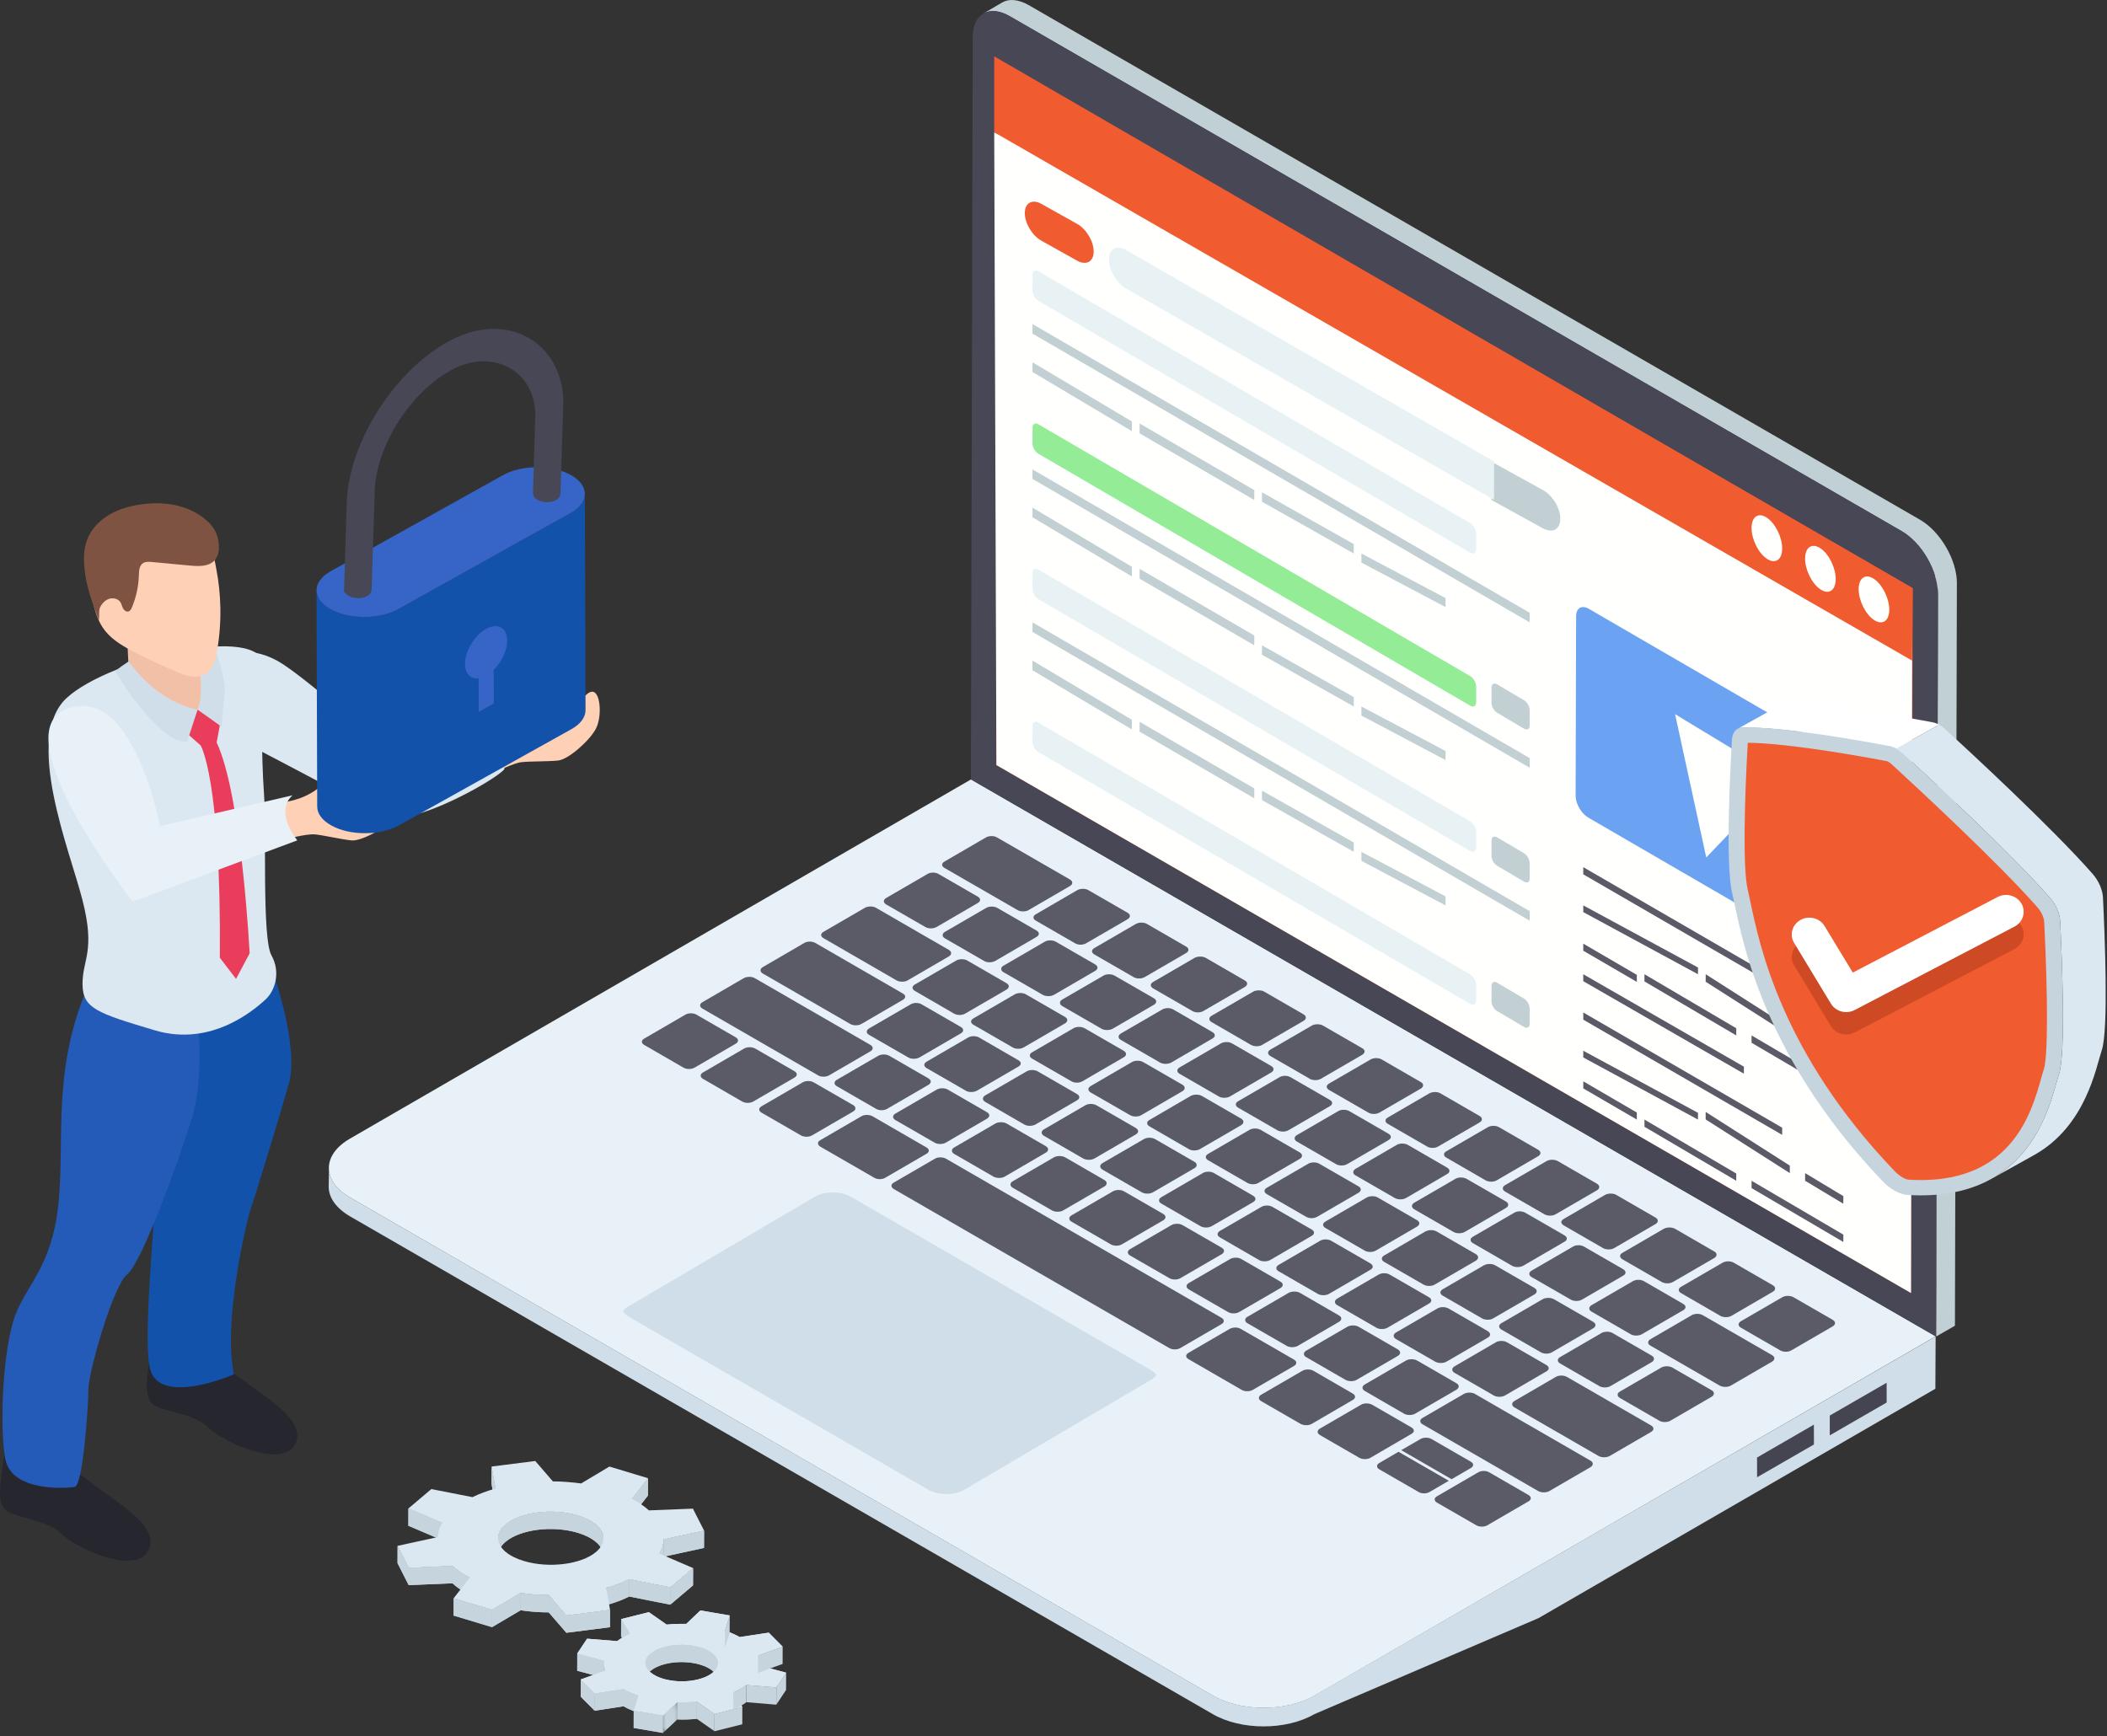 <?xml version="1.0" encoding="UTF-8"?>
<svg width="273px" height="225px" viewBox="0 0 273 225" version="1.1" xmlns="http://www.w3.org/2000/svg" xmlns:xlink="http://www.w3.org/1999/xlink">
    <rect x="0" y="0" width="273" height="225" fill="#333333" stroke="none"/>
    <!-- Generator: sketchtool 64 (101010) - https://sketch.com -->
    <title>5F5EB5C9-46C1-486A-9690-3391A8020044</title>
    <desc>Created with sketchtool.</desc>
    <defs>
        <polygon id="path-1" points="0.018 0.29 1.884 0.29 1.884 4.28 0.018 4.28"></polygon>
        <polygon id="path-3" points="0.018 0.29 1.884 0.29 1.884 4.28 0.018 4.28"></polygon>
    </defs>
    <g id="Website---Desktop" stroke="none" stroke-width="1" fill="none" fill-rule="evenodd">
        <g id="Solution---Secure-Vendor-Access" transform="translate(-1119, -4264)">
            <g id="05-Features" transform="translate(131, 3571)">
                <g id="ICT-Lab-Virtualisation-Copy" transform="translate(912, 693)">
                    <g id="Endpoint-Control" transform="translate(76, 0)">
                        <g id="Application-Centralization" transform="translate(42.586, 0)">
                            <g id="Identity-Protection">
                                <g id="Group-10">
                                    <path d="M208.211,173.182 L208.177,179.955 L156.758,209.677 L127.72,222.118 C124.063,224.238 118.21,224.238 114.553,222.118 L2.737,157.599 C0.912,156.518 0,155.15 0,153.773 L0.042,151.442 C0.042,152.768 0.997,154.144 2.779,155.175 L114.553,219.702 C118.21,221.822 124.106,221.822 127.72,219.702 L208.211,173.182" id="Fill-7451" fill="#CFDEE8"></path>
                                    <path d="M208.211,173.165 L127.729,219.719 C124.089,221.831 118.227,221.831 114.57,219.719 L2.779,155.175 C-0.878,153.063 -0.895,149.668 2.737,147.557 L83.218,101.002 L208.211,173.165" id="Fill-7452" fill="#E7F1F7"></path>
                                    <polyline id="Fill-7453" fill="#595C5E" points="86.74 7.792 89.992 5.909 89.764 97.252 86.512 99.136 86.74 7.792"></polyline>
                                    <polyline id="Fill-7454" fill="#FFFFFE" points="205.238 76.213 208.489 74.321 208.261 165.665 205.018 167.548 205.238 76.213"></polyline>
                                    <polyline id="Fill-7456" fill="#595C5E" points="205.027 163.798 89.764 97.252 86.512 99.136 205.018 167.548 205.027 163.798"></polyline>
                                    <path d="M210.964,75.546 L210.711,171.788 L208.27,173.19 L208.515,76.99 C208.515,73.958 206.395,70.309 203.785,68.815 L88.227,2.091 C86.901,1.339 85.702,1.255 84.823,1.753 L87.273,0.317 C88.142,-0.189 89.342,-0.096 90.676,0.647 L206.226,67.37 C208.844,68.907 210.964,72.565 210.964,75.546" id="Fill-7457" fill="#C1D0D4"></path>
                                    <path d="M164.325,153.384 C164.722,153.621 164.731,154.001 164.334,154.237 L158.962,157.354 C158.565,157.59 157.915,157.574 157.518,157.345 L152.425,154.406 C152.045,154.187 152.02,153.815 152.416,153.579 L157.788,150.462 C158.185,150.225 158.852,150.225 159.232,150.445 L164.325,153.384" id="Fill-7458" fill="#5B5B67"></path>
                                    <path d="M156.716,148.992 C157.121,149.229 157.096,149.6 156.699,149.829 L151.327,152.954 C150.93,153.182 150.313,153.182 149.908,152.954 L144.815,150.006 C144.41,149.778 144.41,149.415 144.807,149.187 L150.178,146.07 C150.575,145.834 151.217,145.825 151.623,146.053 L156.716,148.992" id="Fill-7459" fill="#5B5B67"></path>
                                    <path d="M171.91,157.768 C172.315,157.996 172.315,158.384 171.918,158.612 L166.547,161.737 C166.15,161.965 165.508,161.957 165.102,161.721 L160.009,158.781 C159.629,158.562 159.604,158.19 160.001,157.962 L165.373,154.837 C165.77,154.609 166.437,154.609 166.817,154.829 L171.91,157.768" id="Fill-7460" fill="#5B5B67"></path>
                                    <path d="M179.545,162.177 C179.925,162.388 179.925,162.776 179.528,163.013 L174.156,166.129 C173.76,166.357 173.118,166.349 172.738,166.129 L167.645,163.19 C167.239,162.954 167.214,162.582 167.611,162.354 L172.983,159.229 C173.379,159.001 174.047,159.001 174.452,159.229 L179.545,162.177" id="Fill-7461" fill="#5B5B67"></path>
                                    <path d="M167.712,164.457 C168.135,164.702 168.135,165.065 167.738,165.293 L162.391,168.401 C161.994,168.638 161.352,168.646 160.93,168.401 L155.854,165.479 C155.457,165.242 155.474,164.871 155.871,164.643 L161.226,161.535 C161.623,161.298 162.239,161.298 162.645,161.535 L167.712,164.457" id="Fill-7462" fill="#5B5B67"></path>
                                    <path d="M187.13,166.552 C187.51,166.771 187.51,167.16 187.113,167.388 L181.741,170.513 C181.344,170.741 180.702,170.732 180.322,170.513 L175.229,167.565 C174.824,167.337 174.824,166.974 175.221,166.746 L180.592,163.629 C180.989,163.393 181.631,163.384 182.037,163.612 L187.13,166.552" id="Fill-7463" fill="#5B5B67"></path>
                                    <path d="M175.499,168.959 C175.905,169.187 175.905,169.55 175.508,169.778 L170.153,172.886 C169.756,173.114 169.114,173.131 168.717,172.903 L163.616,169.955 C163.219,169.727 163.244,169.356 163.633,169.119 L168.988,166.011 C169.385,165.783 170.01,165.783 170.406,166.011 L175.499,168.959" id="Fill-7464" fill="#5B5B67"></path>
                                    <path d="M194.891,171.036 C195.271,171.256 195.271,171.645 194.875,171.873 L189.503,174.989 C189.106,175.226 188.464,175.209 188.084,174.989 L182.991,172.05 C182.594,171.822 182.569,171.45 182.966,171.214 L188.337,168.097 C188.734,167.861 189.402,167.861 189.798,168.097 L194.891,171.036" id="Fill-7465" fill="#5B5B67"></path>
                                    <path d="M163.852,171.29 C164.224,171.509 164.232,171.898 163.835,172.126 L158.481,175.234 C158.084,175.471 157.442,175.454 157.062,175.234 L151.969,172.295 C151.563,172.067 151.547,171.695 151.944,171.459 L157.29,168.351 C157.687,168.123 158.354,168.123 158.751,168.351 L163.852,171.29" id="Fill-7466" fill="#5B5B67"></path>
                                    <path d="M187.028,175.606 C187.4,175.825 187.425,176.197 187.028,176.433 L181.682,179.542 C181.285,179.77 180.618,179.77 180.238,179.55 L171.251,174.364 C170.854,174.136 170.871,173.756 171.268,173.528 L176.614,170.42 C177.02,170.192 177.636,170.192 178.033,170.42 L187.028,175.606" id="Fill-7467" fill="#5B5B67"></path>
                                    <path d="M171.437,175.673 C171.817,175.893 171.817,176.281 171.42,176.509 L166.065,179.618 C165.668,179.846 165.026,179.837 164.646,179.618 L159.553,176.678 C159.156,176.442 159.156,176.087 159.553,175.851 L164.9,172.743 C165.297,172.514 165.939,172.498 166.344,172.734 L171.437,175.673" id="Fill-7468" fill="#5B5B67"></path>
                                    <path d="M81.918,133.08 C82.298,133.3 82.315,133.671 81.918,133.899 L76.546,137.024 C76.149,137.252 75.49,137.252 75.11,137.033 L70.009,134.094 C69.612,133.866 69.629,133.494 70.034,133.257 L75.406,130.141 C75.803,129.904 76.419,129.904 76.825,130.141 L81.918,133.08" id="Fill-7469" fill="#5B5B67"></path>
                                    <path d="M77.72,139.744 C78.117,139.981 78.1,140.352 77.703,140.58 L72.348,143.688 C71.977,143.908 71.335,143.925 70.929,143.688 L65.837,140.749 C65.44,140.521 65.456,140.149 65.828,139.93 L71.183,136.822 C71.58,136.585 72.222,136.577 72.627,136.805 L77.72,139.744" id="Fill-7470" fill="#5B5B67"></path>
                                    <path d="M85.305,144.127 C85.702,144.356 85.685,144.727 85.288,144.964 L79.941,148.072 C79.561,148.291 78.919,148.3 78.522,148.072 L73.421,145.133 C73.024,144.896 73.041,144.524 73.421,144.305 L78.767,141.197 C79.164,140.969 79.806,140.952 80.212,141.188 L85.305,144.127" id="Fill-7471" fill="#5B5B67"></path>
                                    <path d="M96.952,141.763 C97.357,141.999 97.357,142.354 96.96,142.582 L91.588,145.707 C91.191,145.935 90.55,145.952 90.144,145.724 L85.051,142.776 C84.671,142.557 84.671,142.176 85.068,141.94 L90.44,138.823 C90.837,138.595 91.479,138.604 91.859,138.823 L96.952,141.763" id="Fill-7472" fill="#5B5B67"></path>
                                    <path d="M104.561,146.155 C104.967,146.391 104.992,146.763 104.595,146.991 L99.224,150.116 C98.827,150.344 98.159,150.344 97.754,150.116 L92.686,147.185 C92.281,146.957 92.281,146.568 92.678,146.34 L98.05,143.215 C98.447,142.987 99.088,142.996 99.494,143.232 L104.561,146.155" id="Fill-7473" fill="#5B5B67"></path>
                                    <path d="M179.199,180.158 C179.579,180.378 179.579,180.758 179.182,180.994 L173.836,184.102 C173.439,184.33 172.788,184.322 172.417,184.102 L167.324,181.163 C166.918,180.927 166.893,180.555 167.29,180.327 L172.645,177.219 C173.042,176.982 173.709,176.982 174.106,177.219 L179.199,180.158" id="Fill-7474" fill="#5B5B67"></path>
                                    <path d="M171.352,184.719 C171.732,184.939 171.758,185.31 171.361,185.538 L165.989,188.663 C165.592,188.891 164.925,188.891 164.545,188.672 L153.641,182.379 C153.244,182.151 153.244,181.763 153.641,181.535 L159.013,178.41 C159.41,178.182 160.052,178.19 160.449,178.427 L171.352,184.719" id="Fill-7475" fill="#5B5B67"></path>
                                    <path d="M157.78,176.881 C158.16,177.101 158.185,177.472 157.788,177.7 L152.416,180.825 C152.02,181.053 151.352,181.053 150.972,180.834 L145.879,177.895 C145.482,177.667 145.474,177.278 145.879,177.05 L151.243,173.925 C151.639,173.697 152.29,173.705 152.687,173.942 L157.78,176.881" id="Fill-7476" fill="#5B5B67"></path>
                                    <path d="M132.678,180.572 C133.075,180.8 133.1,181.172 132.704,181.4 L127.357,184.516 C126.96,184.744 126.318,184.727 125.913,184.499 L120.82,181.56 C120.44,181.341 120.415,180.969 120.812,180.732 L126.166,177.624 C126.563,177.396 127.205,177.405 127.585,177.624 L132.678,180.572" id="Fill-7477" fill="#5B5B67"></path>
                                    <path d="M92.914,148.519 C93.311,148.747 93.32,149.136 92.914,149.364 L87.568,152.481 C87.196,152.692 86.529,152.692 86.132,152.464 L81.056,149.533 C80.659,149.305 80.651,148.916 81.031,148.697 L86.377,145.589 C86.774,145.361 87.441,145.361 87.838,145.589 L92.914,148.519" id="Fill-7478" fill="#5B5B67"></path>
                                    <path d="M77.458,148.688 C77.855,148.916 77.864,149.28 77.458,149.508 L72.112,152.616 C71.715,152.852 71.098,152.852 70.693,152.616 L63.708,148.587 C63.311,148.35 63.286,147.979 63.683,147.751 L69.029,144.643 C69.426,144.406 70.068,144.423 70.473,144.651 L77.458,148.688" id="Fill-7479" fill="#5B5B67"></path>
                                    <path d="M125.828,149.339 C126.209,149.558 126.209,149.947 125.812,150.175 L120.457,153.283 C120.06,153.519 119.418,153.503 119.038,153.283 L113.945,150.344 C113.548,150.116 113.548,149.753 113.945,149.524 L119.291,146.416 C119.688,146.18 120.33,146.171 120.736,146.399 L125.828,149.339" id="Fill-7480" fill="#5B5B67"></path>
                                    <path d="M112.171,150.546 C112.551,150.766 112.577,151.138 112.18,151.374 L106.808,154.491 C106.411,154.727 105.744,154.727 105.364,154.508 L100.271,151.568 C99.874,151.332 99.865,150.952 100.262,150.715 L105.634,147.599 C106.031,147.362 106.681,147.379 107.078,147.607 L112.171,150.546" id="Fill-7481" fill="#5B5B67"></path>
                                    <path d="M144.908,151.298 C145.313,151.526 145.33,151.898 144.933,152.126 L139.587,155.242 C139.19,155.47 138.523,155.47 138.126,155.234 L133.024,152.295 C132.653,152.075 132.653,151.695 133.05,151.459 L138.396,148.35 C138.793,148.122 139.435,148.131 139.815,148.35 L144.908,151.298" id="Fill-7482" fill="#5B5B67"></path>
                                    <path d="M100.499,152.903 C100.904,153.131 100.904,153.519 100.507,153.747 L95.153,156.856 C94.781,157.075 94.114,157.075 93.717,156.847 L88.641,153.916 C88.244,153.68 88.235,153.3 88.615,153.08 L93.962,149.972 C94.359,149.744 95.026,149.744 95.431,149.972 L100.499,152.903" id="Fill-7483" fill="#5B5B67"></path>
                                    <path d="M133.438,153.731 C133.835,153.967 133.818,154.339 133.421,154.567 L128.067,157.675 C127.67,157.911 127.053,157.911 126.648,157.675 L121.555,154.736 C121.158,154.508 121.149,154.144 121.546,153.916 L126.901,150.808 C127.298,150.572 127.94,150.563 128.337,150.791 L133.438,153.731" id="Fill-7484" fill="#5B5B67"></path>
                                    <path d="M119.756,154.93 C120.178,155.175 120.187,155.53 119.79,155.766 L114.418,158.883 C114.021,159.119 113.371,159.128 112.948,158.883 L107.881,155.96 C107.475,155.724 107.501,155.352 107.898,155.124 L113.269,151.999 C113.666,151.771 114.283,151.771 114.688,151.999 L119.756,154.93" id="Fill-7485" fill="#5B5B67"></path>
                                    <path d="M152.543,155.699 C152.923,155.918 152.94,156.29 152.543,156.526 L147.197,159.634 C146.8,159.862 146.133,159.862 145.753,159.643 L140.66,156.704 C140.263,156.467 140.254,156.087 140.651,155.851 L146.006,152.742 C146.403,152.514 147.045,152.531 147.442,152.759 L152.543,155.699" id="Fill-7486" fill="#5B5B67"></path>
                                    <path d="M108.134,157.303 C108.531,157.54 108.514,157.911 108.117,158.139 L102.762,161.248 C102.391,161.467 101.749,161.484 101.344,161.248 L96.251,158.308 C95.854,158.08 95.871,157.709 96.242,157.489 L101.597,154.381 C101.994,154.144 102.636,154.136 103.033,154.364 L108.134,157.303" id="Fill-7487" fill="#5B5B67"></path>
                                    <path d="M141.023,158.114 C141.42,158.342 141.403,158.722 141.006,158.95 L135.66,162.058 C135.254,162.286 134.638,162.286 134.241,162.058 L129.139,159.119 C128.742,158.883 128.742,158.528 129.139,158.291 L134.486,155.183 C134.883,154.955 135.524,154.938 135.93,155.175 L141.023,158.114" id="Fill-7488" fill="#5B5B67"></path>
                                    <path d="M127.366,159.322 C127.771,159.558 127.771,159.913 127.374,160.141 L122.002,163.266 C121.605,163.494 120.964,163.511 120.558,163.283 L115.465,160.335 C115.068,160.107 115.085,159.736 115.482,159.499 L120.854,156.383 C121.251,156.155 121.876,156.155 122.273,156.383 L127.366,159.322" id="Fill-7489" fill="#5B5B67"></path>
                                    <path d="M160.128,160.082 C160.508,160.302 160.533,160.673 160.128,160.901 L154.781,164.009 C154.384,164.246 153.717,164.246 153.337,164.026 L148.244,161.079 C147.847,160.851 147.864,160.479 148.261,160.251 L153.616,157.143 C154.013,156.906 154.629,156.906 155.035,157.143 L160.128,160.082" id="Fill-7490" fill="#5B5B67"></path>
                                    <path d="M115.719,161.687 C116.116,161.915 116.099,162.286 115.702,162.523 L110.347,165.631 C109.975,165.851 109.333,165.859 108.936,165.631 L103.835,162.692 C103.438,162.455 103.455,162.084 103.835,161.864 L109.181,158.756 C109.578,158.528 110.22,158.511 110.626,158.748 L115.719,161.687" id="Fill-7491" fill="#5B5B67"></path>
                                    <path d="M148.633,162.506 C149.03,162.742 149.03,163.123 148.641,163.359 L143.286,166.467 C142.889,166.695 142.248,166.687 141.842,166.45 L136.749,163.511 C136.369,163.291 136.352,162.92 136.749,162.692 L142.095,159.575 C142.492,159.347 143.16,159.347 143.54,159.567 L148.633,162.506" id="Fill-7492" fill="#5B5B67"></path>
                                    <path d="M134.959,163.705 C135.381,163.95 135.381,164.305 134.984,164.533 L129.612,167.658 C129.215,167.886 128.573,167.903 128.151,167.658 L123.075,164.727 C122.678,164.499 122.695,164.128 123.092,163.9 L128.464,160.775 C128.861,160.547 129.486,160.547 129.883,160.775 L134.959,163.705" id="Fill-7493" fill="#5B5B67"></path>
                                    <path d="M123.328,166.079 C123.725,166.307 123.709,166.687 123.312,166.915 L117.957,170.023 C117.585,170.243 116.943,170.251 116.538,170.023 L111.445,167.084 C111.048,166.847 111.065,166.476 111.445,166.256 L116.791,163.148 C117.188,162.92 117.83,162.903 118.236,163.139 L123.328,166.079" id="Fill-7494" fill="#5B5B67"></path>
                                    <path d="M156.217,166.889 C156.623,167.117 156.623,167.506 156.226,167.734 L150.871,170.842 C150.474,171.079 149.832,171.062 149.435,170.834 L144.334,167.886 C143.962,167.675 143.937,167.303 144.334,167.067 L149.68,163.959 C150.077,163.731 150.744,163.731 151.124,163.95 L156.217,166.889" id="Fill-7495" fill="#5B5B67"></path>
                                    <path d="M142.56,168.097 C142.965,168.325 142.965,168.688 142.568,168.916 L137.197,172.042 C136.8,172.27 136.158,172.286 135.753,172.05 L130.66,169.111 C130.28,168.891 130.28,168.511 130.676,168.275 L136.048,165.158 C136.445,164.922 137.095,164.938 137.467,165.158 L142.56,168.097" id="Fill-7496" fill="#5B5B67"></path>
                                    <path d="M130.913,170.462 C131.31,170.69 131.293,171.062 130.896,171.29 L125.55,174.406 C125.17,174.618 124.528,174.634 124.131,174.398 L119.029,171.459 C118.658,171.239 118.649,170.859 119.029,170.639 L124.376,167.531 C124.773,167.303 125.44,167.303 125.82,167.514 L130.913,170.462" id="Fill-7497" fill="#5B5B67"></path>
                                    <path d="M115.676,170.758 C116.082,170.986 116.082,171.349 115.685,171.577 L110.339,174.685 C109.942,174.913 109.317,174.913 108.92,174.685 L73.235,154.085 C72.83,153.849 72.805,153.477 73.201,153.249 L78.556,150.141 C78.953,149.905 79.595,149.921 79.992,150.149 L115.676,170.758" id="Fill-7498" fill="#5B5B67"></path>
                                    <path d="M150.153,172.472 C150.575,172.717 150.601,173.089 150.204,173.325 L144.832,176.442 C144.435,176.678 143.768,176.678 143.345,176.433 L138.295,173.52 C137.889,173.283 137.889,172.903 138.286,172.667 L143.658,169.55 C144.055,169.313 144.697,169.33 145.102,169.558 L150.153,172.472" id="Fill-7499" fill="#5B5B67"></path>
                                    <path d="M138.523,174.854 C138.92,175.082 138.928,175.471 138.531,175.699 L133.177,178.807 C132.805,179.026 132.138,179.026 131.741,178.798 L126.639,175.851 C126.268,175.64 126.259,175.251 126.639,175.031 L131.986,171.923 C132.383,171.695 133.05,171.695 133.43,171.915 L138.523,174.854" id="Fill-7500" fill="#5B5B67"></path>
                                    <path d="M125.068,176.172 C125.474,176.408 125.474,176.763 125.077,176.999 L119.722,180.107 C119.325,180.335 118.709,180.335 118.303,180.107 L111.411,176.121 C111.006,175.893 111.006,175.53 111.403,175.302 L116.749,172.194 C117.154,171.965 117.771,171.965 118.168,172.194 L125.068,176.172" id="Fill-7501" fill="#5B5B67"></path>
                                    <path d="M146.133,179.246 C146.513,179.466 146.513,179.846 146.116,180.082 L140.761,183.19 C140.389,183.41 139.722,183.41 139.342,183.19 L134.249,180.243 C133.852,180.015 133.852,179.634 134.224,179.415 L139.57,176.307 C139.967,176.07 140.634,176.07 141.04,176.307 L146.133,179.246" id="Fill-7502" fill="#5B5B67"></path>
                                    <path d="M149.131,144.617 C149.528,144.845 149.511,145.217 149.114,145.454 L143.742,148.57 C143.345,148.807 142.72,148.807 142.324,148.57 L137.231,145.631 C136.825,145.394 136.825,145.04 137.222,144.812 L142.594,141.687 C142.991,141.459 143.633,141.442 144.038,141.67 L149.131,144.617" id="Fill-7503" fill="#5B5B67"></path>
                                    <path d="M118.244,144.964 C118.616,145.183 118.624,145.563 118.227,145.8 L112.872,148.908 C112.475,149.136 111.833,149.128 111.453,148.908 L106.36,145.96 C105.955,145.732 105.938,145.361 106.335,145.133 L111.681,142.016 C112.078,141.788 112.746,141.788 113.143,142.016 L118.244,144.964" id="Fill-7504" fill="#5B5B67"></path>
                                    <path d="M141.521,140.225 C141.901,140.437 141.901,140.825 141.504,141.062 L136.133,144.178 C135.736,144.406 135.094,144.398 134.714,144.178 L129.621,141.239 C129.215,141.002 129.215,140.648 129.612,140.411 L134.984,137.295 C135.381,137.058 136.023,137.05 136.428,137.278 L141.521,140.225" id="Fill-7505" fill="#5B5B67"></path>
                                    <path d="M129.714,142.523 C130.111,142.751 130.119,143.114 129.722,143.342 L124.367,146.45 C123.97,146.687 123.328,146.695 122.932,146.467 L117.83,143.528 C117.433,143.291 117.45,142.92 117.847,142.692 L123.202,139.584 C123.599,139.347 124.215,139.347 124.621,139.584 L129.714,142.523" id="Fill-7506" fill="#5B5B67"></path>
                                    <path d="M137.323,146.915 C137.72,147.143 137.729,147.506 137.323,147.734 L131.977,150.842 C131.58,151.079 130.938,151.087 130.533,150.859 L125.44,147.92 C125.06,147.7 125.06,147.312 125.457,147.084 L130.812,143.975 C131.209,143.739 131.85,143.756 132.231,143.975 L137.323,146.915" id="Fill-7507" fill="#5B5B67"></path>
                                    <path d="M155.457,193.722 C155.837,193.942 155.862,194.314 155.466,194.542 L150.119,197.65 C149.722,197.886 149.072,197.869 148.7,197.65 L143.599,194.711 C143.202,194.483 143.202,194.119 143.599,193.891 L148.945,190.783 C149.342,190.547 149.967,190.547 150.364,190.783 L155.457,193.722" id="Fill-7508" fill="#5B5B67"></path>
                                    <path d="M140.305,184.972 C140.685,185.192 140.71,185.564 140.313,185.792 L134.967,188.908 C134.57,189.136 133.928,189.119 133.548,188.908 L128.447,185.961 C128.05,185.732 128.024,185.361 128.421,185.124 L133.776,182.016 C134.173,181.788 134.815,181.805 135.212,182.033 L140.305,184.972" id="Fill-7509" fill="#5B5B67"></path>
                                    <path d="M147.982,189.406 C148.388,189.635 148.388,189.998 147.991,190.226 L145.491,191.678 L138.97,187.912 L141.47,186.467 C141.867,186.231 142.509,186.248 142.889,186.467 L147.982,189.406" id="Fill-7510" fill="#5B5B67"></path>
                                    <path d="M163.506,189.28 C163.886,189.499 163.886,189.879 163.489,190.116 L158.143,193.224 C157.763,193.435 157.104,193.435 156.724,193.216 L141.724,184.558 C141.327,184.33 141.344,183.959 141.724,183.739 L147.07,180.631 C147.467,180.403 148.109,180.386 148.514,180.623 L163.506,189.28" id="Fill-7511" fill="#5B5B67"></path>
                                    <path d="M145.136,191.881 L142.636,193.334 C142.239,193.57 141.623,193.57 141.217,193.334 L136.124,190.395 C135.753,190.175 135.727,189.803 136.124,189.575 L138.616,188.123 L145.136,191.881" id="Fill-7512" fill="#5B5B67"></path>
                                    <path d="M103.523,118.283 C103.92,118.511 103.903,118.891 103.506,119.119 L98.134,122.235 C97.737,122.472 97.112,122.472 96.715,122.235 L91.622,119.296 C91.217,119.068 91.217,118.705 91.614,118.477 L96.985,115.352 C97.382,115.124 98.024,115.107 98.43,115.344 L103.523,118.283" id="Fill-7513" fill="#5B5B67"></path>
                                    <path d="M111.107,122.666 C111.513,122.894 111.487,123.266 111.09,123.502 L105.719,126.619 C105.322,126.847 104.697,126.847 104.3,126.619 L99.207,123.68 C98.801,123.443 98.801,123.089 99.198,122.852 L104.57,119.735 C104.967,119.499 105.609,119.491 106.014,119.719 L111.107,122.666" id="Fill-7514" fill="#5B5B67"></path>
                                    <path d="M96.048,113.967 C96.445,114.195 96.445,114.583 96.048,114.811 L90.676,117.936 C90.279,118.164 89.637,118.156 89.24,117.92 L79.781,112.463 C79.384,112.235 79.384,111.872 79.781,111.644 L85.153,108.519 C85.55,108.291 86.191,108.274 86.588,108.511 L96.048,113.967" id="Fill-7515" fill="#5B5B67"></path>
                                    <path d="M84.105,116.188 C84.502,116.416 84.511,116.779 84.114,117.007 L78.759,120.124 C78.362,120.352 77.72,120.36 77.323,120.132 L72.222,117.193 C71.825,116.957 71.842,116.585 72.239,116.357 L77.593,113.249 C77.99,113.012 78.607,113.012 79.012,113.249 L84.105,116.188" id="Fill-7516" fill="#5B5B67"></path>
                                    <path d="M91.715,120.58 C92.112,120.817 92.121,121.171 91.715,121.408 L86.369,124.516 C85.972,124.744 85.33,124.761 84.925,124.524 L79.832,121.585 C79.452,121.366 79.452,120.977 79.848,120.749 L85.203,117.641 C85.6,117.413 86.242,117.421 86.622,117.641 L91.715,120.58" id="Fill-7517" fill="#5B5B67"></path>
                                    <path d="M80.355,123.089 C80.752,123.317 80.752,123.705 80.355,123.933 L75.009,127.041 C74.612,127.278 73.97,127.261 73.565,127.033 L64.114,121.568 C63.708,121.34 63.708,120.977 64.105,120.749 L69.46,117.641 C69.857,117.413 70.499,117.396 70.896,117.624 L80.355,123.089" id="Fill-7518" fill="#5B5B67"></path>
                                    <path d="M99.3,124.964 C99.705,125.192 99.722,125.563 99.325,125.8 L93.979,128.908 C93.582,129.136 92.914,129.136 92.517,128.908 L87.416,125.969 C87.044,125.749 87.036,125.36 87.441,125.132 L92.788,122.024 C93.185,121.788 93.827,121.805 94.207,122.024 L99.3,124.964" id="Fill-7519" fill="#5B5B67"></path>
                                    <path d="M87.83,127.404 C88.227,127.632 88.21,128.004 87.813,128.241 L82.458,131.349 C82.061,131.577 81.445,131.577 81.039,131.349 L75.946,128.401 C75.549,128.173 75.541,127.818 75.938,127.582 L81.293,124.474 C81.69,124.246 82.332,124.229 82.729,124.457 L87.83,127.404" id="Fill-7520" fill="#5B5B67"></path>
                                    <path d="M95.414,131.779 C95.811,132.016 95.795,132.388 95.398,132.616 L90.051,135.724 C89.646,135.96 89.029,135.96 88.624,135.724 L83.531,132.785 C83.134,132.556 83.134,132.193 83.531,131.965 L88.877,128.857 C89.274,128.621 89.916,128.612 90.322,128.84 L95.414,131.779" id="Fill-7521" fill="#5B5B67"></path>
                                    <path d="M60.347,138.807 C60.752,139.043 60.752,139.398 60.355,139.634 L55,142.742 C54.603,142.97 53.987,142.97 53.59,142.742 L48.488,139.795 C48.117,139.584 48.092,139.203 48.488,138.975 L53.835,135.867 C54.232,135.639 54.874,135.648 55.254,135.867 L60.347,138.807" id="Fill-7522" fill="#5B5B67"></path>
                                    <path d="M52.737,134.415 C53.142,134.651 53.142,135.006 52.745,135.242 L47.399,138.35 C47.002,138.578 46.377,138.578 45.98,138.35 L40.879,135.403 C40.482,135.175 40.482,134.812 40.879,134.584 L46.225,131.475 C46.622,131.247 47.247,131.247 47.644,131.475 L52.737,134.415" id="Fill-7523" fill="#5B5B67"></path>
                                    <path d="M74.392,128.739 C74.798,128.967 74.798,129.33 74.401,129.558 L69.029,132.683 C68.632,132.911 67.99,132.928 67.585,132.692 L56.242,126.146 C55.845,125.909 55.862,125.538 56.259,125.31 L61.63,122.185 C62.027,121.957 62.652,121.957 63.049,122.185 L74.392,128.739" id="Fill-7524" fill="#5B5B67"></path>
                                    <path d="M70.195,135.403 C70.6,135.639 70.583,136.011 70.178,136.239 L64.831,139.347 C64.46,139.567 63.81,139.584 63.413,139.347 L48.421,130.69 C48.016,130.462 48.041,130.09 48.412,129.871 L53.759,126.763 C54.164,126.526 54.806,126.518 55.203,126.746 L70.195,135.403" id="Fill-7525" fill="#5B5B67"></path>
                                    <path d="M67.94,143.19 C68.337,143.418 68.362,143.79 67.965,144.026 L62.61,147.134 C62.213,147.362 61.571,147.354 61.174,147.117 L56.081,144.178 C55.701,143.959 55.676,143.587 56.073,143.359 L61.419,140.251 C61.816,140.014 62.467,140.031 62.838,140.251 L67.94,143.19" id="Fill-7526" fill="#5B5B67"></path>
                                    <path d="M89.367,137.388 C89.773,137.616 89.773,137.97 89.376,138.207 L84.004,141.323 C83.607,141.56 82.965,141.568 82.56,141.34 L77.467,138.401 C77.061,138.165 77.087,137.793 77.484,137.565 L82.855,134.44 C83.252,134.212 83.877,134.212 84.274,134.44 L89.367,137.388" id="Fill-7527" fill="#5B5B67"></path>
                                    <path d="M118.717,127.058 C119.114,127.286 119.097,127.658 118.7,127.894 L113.328,131.011 C112.931,131.247 112.306,131.247 111.909,131.011 L106.817,128.072 C106.436,127.852 106.411,127.48 106.808,127.252 L112.18,124.127 C112.577,123.899 113.244,123.899 113.624,124.11 L118.717,127.058" id="Fill-7528" fill="#5B5B67"></path>
                                    <path d="M126.301,131.433 C126.707,131.67 126.707,132.05 126.31,132.286 L120.938,135.403 C120.541,135.639 119.899,135.622 119.494,135.394 L114.401,132.447 C114.021,132.236 113.996,131.855 114.393,131.627 L119.764,128.511 C120.161,128.274 120.828,128.274 121.209,128.494 L126.301,131.433" id="Fill-7529" fill="#5B5B67"></path>
                                    <path d="M114.519,133.747 C114.899,133.967 114.925,134.339 114.519,134.567 L109.173,137.683 C108.776,137.911 108.109,137.911 107.729,137.692 L102.636,134.752 C102.239,134.516 102.256,134.144 102.653,133.916 L108.007,130.808 C108.404,130.572 109.021,130.572 109.426,130.808 L114.519,133.747" id="Fill-7530" fill="#5B5B67"></path>
                                    <path d="M106.935,129.364 C107.306,129.583 107.332,129.955 106.935,130.192 L101.588,133.3 C101.192,133.528 100.524,133.528 100.144,133.308 L95.051,130.369 C94.654,130.141 94.646,129.752 95.043,129.524 L100.398,126.416 C100.795,126.18 101.436,126.197 101.833,126.425 L106.935,129.364" id="Fill-7531" fill="#5B5B67"></path>
                                    <path d="M103.024,136.171 C103.421,136.408 103.404,136.779 103.007,137.008 L97.653,140.116 C97.256,140.352 96.639,140.352 96.234,140.116 L91.141,137.176 C90.761,136.957 90.735,136.585 91.141,136.357 L96.487,133.249 C96.884,133.013 97.551,133.013 97.931,133.232 L103.024,136.171" id="Fill-7532" fill="#5B5B67"></path>
                                    <path d="M122.129,138.139 C122.526,138.376 122.526,138.73 122.129,138.967 L116.783,142.075 C116.386,142.303 115.744,142.32 115.339,142.084 L110.246,139.144 C109.849,138.916 109.866,138.536 110.263,138.308 L115.617,135.2 C116.014,134.972 116.631,134.972 117.036,135.2 L122.129,138.139" id="Fill-7533" fill="#5B5B67"></path>
                                    <path d="M110.609,140.555 C111.014,140.783 111.014,141.171 110.617,141.399 L105.262,144.516 C104.866,144.744 104.224,144.727 103.827,144.499 L98.725,141.56 C98.354,141.34 98.328,140.969 98.725,140.732 L104.072,137.624 C104.469,137.396 105.136,137.396 105.516,137.616 L110.609,140.555" id="Fill-7534" fill="#5B5B67"></path>
                                    <path d="M133.937,135.842 C134.317,136.062 134.317,136.442 133.92,136.678 L128.548,139.795 C128.151,140.031 127.501,140.014 127.129,139.795 L122.036,136.855 C121.631,136.627 121.605,136.256 122.002,136.019 L127.374,132.903 C127.771,132.666 128.438,132.666 128.844,132.903 L133.937,135.842" id="Fill-7535" fill="#5B5B67"></path>
                                    <path d="M106.47,177.498 L67.619,155.057 C66.335,154.33 64.266,154.33 62.982,155.082 L38.885,169.254 C38.548,169.449 38.269,169.668 38.134,169.922 C38.269,170.175 38.548,170.395 38.885,170.623 L77.737,193.064 C79.021,193.782 81.056,193.782 82.374,193.03 L106.47,178.841 C106.808,178.638 107.087,178.418 107.222,178.165 C107.087,177.911 106.808,177.692 106.47,177.498" id="Fill-7536" fill="#CFDEE8"></path>
                                    <polyline id="Fill-7537" fill="#454551" points="194.494 183.427 194.494 185.994 201.868 181.738 201.859 179.178 194.494 183.427"></polyline>
                                    <polyline id="Fill-7538" fill="#454551" points="185.069 188.866 185.077 191.425 192.442 187.177 192.434 184.609 185.069 188.866"></polyline>
                                    <path d="M208.515,76.982 L208.27,173.19 L83.21,100.985 L83.446,4.777 C83.455,1.762 85.617,0.571 88.227,2.083 L203.785,68.806 C206.403,70.309 208.515,73.975 208.515,76.982" id="Fill-7455" fill="#474756"></path>
                                    <polyline id="Fill-7539" fill="#F05B30" points="205.238 76.213 205.018 167.548 86.512 99.136 86.74 7.792 205.238 76.213"></polyline>
                                    <g id="Group-4" transform="translate(86.233, 6.938)">
                                        <polyline id="Fill-5193" fill="#FFFFFE" points="0 10.273 0.284 92.197 118.785 160.61 118.943 69.678 0 10.202"></polyline>
                                        <polyline id="Fill-5194" fill="#5B5B67" points="83.26 119.383 83.26 120.295 76.322 116.258 76.322 115.339 83.26 119.383"></polyline>
                                        <polyline id="Fill-5195" fill="#5B5B67" points="91.189 118.432 91.183 119.304 76.322 111.255 76.322 110.383 91.189 118.432"></polyline>
                                        <polyline id="Fill-5196" fill="#5B5B67" points="102.093 120.355 102.093 121.287 76.322 106.359 76.322 105.428 102.093 120.355"></polyline>
                                        <polyline id="Fill-5197" fill="#5B5B67" points="83.26 137.225 83.26 138.137 76.322 134.099 76.322 133.181 83.26 137.225"></polyline>
                                        <polyline id="Fill-5199" fill="#5B5B67" points="91.189 137.265 91.183 138.137 76.322 130.088 76.322 129.216 91.189 137.265"></polyline>
                                        <polyline id="Fill-5200" fill="#5B5B67" points="97.137 131.283 97.13 132.19 76.322 120.205 76.322 119.304 97.137 131.283"></polyline>
                                        <polyline id="Fill-5201" fill="#5B5B67" points="102.093 139.188 102.093 140.119 76.322 125.191 76.322 124.26 102.093 139.188"></polyline>
                                        <polyline id="Fill-5202" fill="#5B5B67" points="96.145 126.302 96.145 127.234 84.251 120.236 84.251 119.304 96.145 126.302"></polyline>
                                        <polyline id="Fill-5203" fill="#5B5B67" points="103.084 126.261 103.084 127.234 92.181 120.277 92.187 119.304 103.084 126.261"></polyline>
                                        <polyline id="Fill-5204" fill="#5B5B67" points="110.022 130.214 110.015 131.198 105.066 128.225 105.066 127.234 110.022 130.214"></polyline>
                                        <polyline id="Fill-5205" fill="#5B5B67" points="110.022 134.212 110.015 135.163 98.128 128.185 98.128 127.234 110.022 134.212"></polyline>
                                        <polyline id="Fill-5206" fill="#5B5B67" points="96.145 145.127 96.145 146.066 84.251 139.069 84.251 138.137 96.145 145.127"></polyline>
                                        <polyline id="Fill-5207" fill="#5B5B67" points="103.084 144.102 103.084 145.075 92.181 138.118 92.181 137.146 103.084 144.102"></polyline>
                                        <polyline id="Fill-5208" fill="#5B5B67" points="110.022 153.045 110.015 153.996 98.128 147.017 98.128 146.066 110.022 153.045"></polyline>
                                        <polyline id="Fill-5209" fill="#5B5B67" points="110.022 148.056 110.015 149.04 105.066 146.066 105.066 145.075 110.022 148.056"></polyline>
                                        <polygon id="Fill-5210" fill="#F05B30" points="0 10.202 118.93 78.665 119.004 69.275 0 0.361"></polygon>
                                        <path d="M100.113,60.149 C101.211,60.887 102.099,62.672 102.093,64.141 C102.093,65.61 101.199,66.2 100.101,65.462 C99.009,64.724 98.122,62.939 98.128,61.471 C98.128,60.009 99.021,59.411 100.113,60.149" id="Fill-5211" fill="#FFFFFE"></path>
                                        <path d="M107.058,64.116 C108.15,64.847 109.031,66.634 109.031,68.104 C109.025,69.574 108.132,70.165 107.045,69.427 C105.947,68.695 105.06,66.908 105.066,65.438 C105.066,63.968 105.959,63.377 107.058,64.116" id="Fill-5212" fill="#FFFFFE"></path>
                                        <path d="M113.993,68.08 C115.089,68.819 115.969,70.606 115.969,72.069 C115.963,73.539 115.077,74.13 113.981,73.391 C112.884,72.66 112.004,70.873 112.004,69.403 C112.01,67.933 112.896,67.342 113.993,68.08" id="Fill-5213" fill="#FFFFFE"></path>
                                        <path d="M10.752,22.078 C11.929,22.736 12.892,24.339 12.885,25.655 C12.885,26.318 12.646,26.776 12.258,26.989 C11.864,27.202 11.334,27.17 10.739,26.838 L6.092,24.239 C4.915,23.581 3.958,21.984 3.965,20.663 C3.965,20.005 4.204,19.541 4.598,19.335 C4.986,19.109 5.523,19.153 6.104,19.479 L10.752,22.078" id="Fill-5214" fill="#F05B30"></path>
                                        <path d="M71.092,56.561 C72.343,57.245 73.355,58.915 73.348,60.279 C73.348,60.97 73.095,61.453 72.685,61.675 C72.275,61.896 71.707,61.864 71.079,61.518 L64.427,57.852 L64.441,52.894 L71.092,56.561" id="Fill-5215" fill="#C2D0D3"></path>
                                        <path d="M64.769,52.856 L64.756,57.835 L71.162,61.517 C71.768,61.864 72.314,61.897 72.709,61.674 C73.104,61.451 73.348,60.967 73.348,60.272 C73.348,60.967 73.104,61.451 72.709,61.674 C72.314,61.897 71.768,61.864 71.162,61.517 L17.041,30.424 C15.836,29.73 14.861,28.053 14.868,26.677 C14.868,25.989 15.111,25.511 15.507,25.288 C15.902,25.052 16.455,25.098 17.054,25.445 L64.769,52.856" id="Fill-5216" fill="#E8F2F4"></path>
                                        <polyline id="Fill-5217" fill="#C2D0D3" points="46.586 63.567 46.586 64.789 34.692 58.074 34.698 56.859 46.586 63.567"></polyline>
                                        <polyline id="Fill-5218" fill="#C2D0D3" points="17.841 47.677 17.835 48.93 4.956 41.262 4.956 40.009 17.841 47.677"></polyline>
                                        <polyline id="Fill-5219" fill="#C2D0D3" points="33.7 56.573 33.694 57.85 18.833 49.216 18.839 47.939 33.7 56.573"></polyline>
                                        <polyline id="Fill-5220" fill="#C2D0D3" points="58.48 70.561 58.473 71.727 47.577 65.961 47.577 64.789 58.48 70.561"></polyline>
                                        <polyline id="Fill-5221" fill="#C2D0D3" points="69.383 72.469 69.377 73.709 4.956 36.294 4.956 35.053 69.383 72.469"></polyline>
                                        <path d="M61.687,60.86 C62.112,61.105 62.451,61.719 62.445,62.194 L62.445,64.241 C62.438,64.736 62.098,64.927 61.674,64.683 L5.721,32.042 C5.289,31.792 4.956,31.204 4.956,30.709 L4.962,28.662 C4.962,28.187 5.302,27.969 5.727,28.22 L61.687,60.86" id="Fill-5222" fill="#E8F2F4"></path>
                                        <polyline id="Fill-5224" fill="#C2D0D3" points="46.586 83.391 46.586 84.613 34.692 77.904 34.698 76.683 46.586 83.391"></polyline>
                                        <polyline id="Fill-5225" fill="#C2D0D3" points="17.841 66.515 17.835 67.762 4.956 60.089 4.956 58.842 17.841 66.515"></polyline>
                                        <polyline id="Fill-5226" fill="#C2D0D3" points="33.7 75.412 33.694 76.683 18.833 68.049 18.839 66.771 33.7 75.412"></polyline>
                                        <polyline id="Fill-5227" fill="#C2D0D3" points="58.48 90.38 58.473 91.551 47.577 85.783 47.577 84.613 58.48 90.38"></polyline>
                                        <polyline id="Fill-5228" fill="#C2D0D3" points="69.383 91.301 69.377 92.542 4.956 55.12 4.956 53.886 69.383 91.301"></polyline>
                                        <path d="M61.687,80.681 C62.112,80.932 62.451,81.539 62.445,82.015 L62.445,84.061 C62.438,84.557 62.098,84.755 61.674,84.504 L5.721,51.86 C5.289,51.616 4.956,51.022 4.956,50.526 L4.962,48.486 C4.962,48.011 5.302,47.793 5.727,48.044 L61.687,80.681" id="Fill-5229" fill="#94ED96"></path>
                                        <path d="M68.658,83.809 C69.061,84.044 69.383,84.615 69.383,85.11 L69.377,87.078 C69.377,87.535 69.055,87.719 68.645,87.484 L65.153,85.415 C64.744,85.174 64.427,84.609 64.427,84.152 L64.434,82.184 C64.434,81.689 64.756,81.505 65.159,81.74 L68.658,83.809" id="Fill-5230" fill="#C2D0D3"></path>
                                        <polyline id="Fill-5231" fill="#C2D0D3" points="46.586 102.23 46.586 103.445 34.692 96.737 34.698 95.516 46.586 102.23"></polyline>
                                        <polyline id="Fill-5232" fill="#C2D0D3" points="17.841 86.333 17.835 87.586 4.956 79.918 4.956 78.665 17.841 86.333"></polyline>
                                        <polyline id="Fill-5233" fill="#C2D0D3" points="33.7 95.229 33.694 96.507 18.833 87.866 18.839 86.595 33.7 95.229"></polyline>
                                        <polyline id="Fill-5234" fill="#C2D0D3" points="58.48 109.218 58.473 110.383 47.577 104.611 47.577 103.445 58.48 109.218"></polyline>
                                        <polyline id="Fill-5235" fill="#C2D0D3" points="69.383 111.132 69.377 112.366 4.956 74.95 4.956 73.709 69.383 111.132"></polyline>
                                        <path d="M61.687,99.512 C62.112,99.763 62.451,100.377 62.445,100.852 L62.445,102.899 C62.438,103.394 62.098,103.586 61.674,103.335 L5.721,70.699 C5.289,70.448 4.956,69.861 4.956,69.365 L4.962,67.319 C4.962,66.843 5.302,66.625 5.727,66.876 L61.687,99.512" id="Fill-5236" fill="#E8F2F4"></path>
                                        <path d="M68.658,103.63 C69.061,103.871 69.383,104.436 69.383,104.931 L69.377,106.899 C69.377,107.356 69.055,107.546 68.645,107.305 L65.153,105.242 C64.744,105.001 64.427,104.436 64.427,103.979 L64.434,102.011 C64.434,101.516 64.756,101.326 65.159,101.567 L68.658,103.63" id="Fill-5237" fill="#C2D0D3"></path>
                                        <path d="M61.687,119.338 C62.112,119.588 62.451,120.196 62.445,120.671 L62.445,122.718 C62.438,123.213 62.098,123.411 61.674,123.16 L5.721,90.52 C5.289,90.275 4.956,89.681 4.956,89.186 L4.962,87.14 C4.962,86.664 5.302,86.453 5.727,86.697 L61.687,119.338" id="Fill-5243" fill="#E8F2F4"></path>
                                        <path d="M68.658,122.468 C69.061,122.703 69.383,123.274 69.383,123.769 L69.377,125.736 C69.377,126.193 69.055,126.377 68.645,126.136 L65.153,124.074 C64.744,123.833 64.427,123.268 64.427,122.811 L64.434,120.844 C64.434,120.349 64.756,120.158 65.159,120.399 L68.658,122.468" id="Fill-5244" fill="#C2D0D3"></path>
                                        <path d="M113.341,93.022 C114.248,93.546 114.978,94.818 114.978,95.854 L114.906,119.126 C114.906,120.174 114.169,120.594 113.263,120.07 L76.961,99.001 C76.061,98.476 75.33,97.204 75.33,96.162 L75.396,72.89 C75.402,71.848 76.133,71.429 77.039,71.953 L113.341,93.022" id="Fill-5245" fill="#6BA2F1"></path>
                                        <polyline id="Fill-5246" fill="#FFFFFE" points="92.258 104.169 88.216 85.604 103.084 94.612 98.918 97.811 102.408 102.791 99.484 105.428 96.027 100.228 92.258 104.169"></polyline>
                                    </g>
                                </g>
                            </g>
                            <g id="Group-8" transform="translate(8.921, 189.317)">
                                <g id="Group-7" transform="translate(0, 0.72)">
                                    <polygon id="Fill-262" fill="#C5D4DD" points="5.761 7.286 5.754 9.528 1.402 7.675 1.409 5.434"></polygon>
                                    <polygon id="Fill-264" fill="#C5D4DD" points="1.454 13.125 1.446 15.367 0 12.518 0.007 10.276"></polygon>
                                    <polygon id="Fill-266" fill="#C5D4DD" points="38.298 13.155 38.29 15.397 35.334 17.898 35.342 15.657"></polygon>
                                    <polygon id="Fill-268" fill="#C5D4DD" points="12.678 2.859 12.67 5.1 12.179 2.242 12.187 0"></polygon>
                                    <polygon id="Fill-270" fill="#C5D4DD" points="32.454 1.51 32.447 3.752 30.372 6.443 30.379 4.202"></polygon>
                                    <path d="M26.681,9.305 L26.673,11.546 C26.676,10.641 25.977,9.754 24.673,9.099 C24.287,8.904 23.846,8.73 23.355,8.582 C20.085,7.607 15.924,8.129 13.993,9.756 C13.336,10.308 13.023,10.915 13.021,11.514 L13.028,9.272 C13.03,8.673 13.343,8.066 14.001,7.514 C15.931,5.887 20.092,5.365 23.362,6.341 C23.853,6.488 24.294,6.662 24.681,6.857 C25.985,7.512 26.683,8.399 26.681,9.305" id="Fill-272" fill="#C5D4DD"></path>
                                    <polygon id="Fill-274" fill="#C5D4DD" points="39.719 8.302 39.712 10.544 34.489 11.679 34.497 9.438"></polygon>
                                    <path d="M34.497,9.438 L34.489,11.679 C34.478,12.3 34.286,12.911 33.933,13.522 L33.94,11.28 C34.293,10.669 34.486,10.059 34.497,9.438" id="Fill-276" fill="#C5D4DD"></path>
                                    <polygon id="Fill-278" fill="#C5D4DD" points="7.125 12.887 7.118 15.128 1.446 15.367 1.454 13.125"></polygon>
                                    <path d="M9.348,14.397 L9.341,16.639 C8.457,16.175 7.71,15.683 7.118,15.128 L7.125,12.887 C7.717,13.442 8.465,13.933 9.348,14.397" id="Fill-280" fill="#C5D4DD"></path>
                                    <polygon id="Fill-282" fill="#C5D4DD" points="35.341 15.657 35.334 17.898 30.027 16.844 30.034 14.602"></polygon>
                                    <path d="M30.034,14.602 L30.026,16.844 C29.109,17.287 28.131,17.665 27.036,17.959 L27.044,15.717 C28.138,15.424 29.116,15.046 30.034,14.602" id="Fill-284" fill="#C5D4DD"></path>
                                    <path d="M19.597,16.655 L19.589,18.897 C18.377,18.894 17.145,18.806 15.952,18.621 L15.959,16.379 C17.152,16.564 18.385,16.653 19.597,16.655" id="Fill-286" fill="#C5D4DD"></path>
                                    <polygon id="Fill-288" fill="#C5D4DD" points="15.959 16.379 15.952 18.621 12.244 20.81 12.252 18.568"></polygon>
                                    <polygon id="Fill-290" fill="#C5D4DD" points="12.252 18.568 12.244 20.81 7.265 19.31 7.273 17.068"></polygon>
                                    <polygon id="Fill-292" fill="#C5D4DD" points="27.535 18.576 27.528 20.818 21.875 21.54 21.882 19.298"></polygon>
                                    <polygon id="Fill-296" fill="#C5D4DD" points="21.882 19.298 21.875 21.54 19.589 18.897 19.597 16.655"></polygon>
                                    <polygon id="Fill-300" fill="#C5D4DD" points="30.131 21.657 30.124 23.899 28.965 22.008 28.973 19.767"></polygon>
                                    <polygon id="Fill-304" fill="#C5D4DD" points="26.754 25.15 26.747 27.391 23.281 26.464 23.288 24.222"></polygon>
                                    <path d="M41.521,25.477 L41.513,27.719 C41.515,27.079 41.008,26.467 40.122,26.022 C39.631,25.776 39.023,25.58 38.321,25.46 C35.834,25.044 33.183,25.699 32.356,26.94 C32.189,27.191 32.109,27.445 32.108,27.696 L32.115,25.454 C32.116,25.204 32.196,24.949 32.364,24.698 C33.19,23.457 35.842,22.803 38.329,23.218 C39.031,23.338 39.638,23.534 40.13,23.781 C41.015,24.225 41.523,24.838 41.521,25.477" id="Fill-306" fill="#C5D4DD"></path>
                                    <path d="M26.731,27.673 L26.738,25.431 C26.737,25.77 26.801,26.109 26.934,26.437 L26.926,28.679 C26.794,28.351 26.73,28.012 26.731,27.673" id="Fill-310" fill="#C5D4DD"></path>
                                    <polygon id="Fill-318" fill="#C5D4DD" points="29.297 28.822 29.29 31.063 25.542 31.641 25.549 29.399"></polygon>
                                    <polygon id="Fill-320" fill="#C5D4DD" points="25.549 29.399 25.542 31.641 23.74 29.826 23.747 27.585"></polygon>
                                    <path d="M31.229,29.676 L31.222,31.917 C30.689,31.738 30.201,31.541 29.761,31.32 C29.598,31.238 29.44,31.153 29.29,31.063 L29.297,28.821 C29.448,28.911 29.605,28.997 29.768,29.079 C30.209,29.3 30.696,29.497 31.229,29.676" id="Fill-322" fill="#C5D4DD"></path>
                                    <path d="M38.778,30.446 L38.77,32.688 C37.951,32.776 37.096,32.807 36.241,32.766 L36.249,30.525 C37.104,30.565 37.959,30.535 38.778,30.446" id="Fill-324" fill="#C5D4DD"></path>
                                    <g id="Group-332" transform="translate(34.364, 30.235)">
                                        <mask id="mask-2" fill="white">
                                            <use xlink:href="#path-1"></use>
                                        </mask>
                                        <g id="Clip-331"></g>
                                        <polygon id="Fill-330" fill="#C5D4DD" mask="url(#mask-2)" points="1.884 0.29 1.877 2.531 0.018 4.28 0.025 2.038"></polygon>
                                    </g>
                                    <path d="M35.32,27.704 C37.777,28.125 40.458,27.466 41.28,26.227 C41.86,25.337 41.359,24.398 40.13,23.781 C39.638,23.534 39.03,23.339 38.329,23.218 C35.842,22.803 33.19,23.457 32.364,24.698 C31.771,25.585 32.274,26.521 33.501,27.138 C33.997,27.386 34.612,27.584 35.32,27.704 M43.518,29.265 L44.676,31.156 L41.082,32.058 L38.778,30.446 C37.959,30.535 37.104,30.565 36.249,30.525 L34.389,32.273 L30.603,31.629 L31.229,29.676 C30.696,29.497 30.208,29.3 29.768,29.079 C29.605,28.996 29.448,28.911 29.298,28.822 L25.549,29.4 L23.747,27.585 L26.934,26.437 C26.765,26.019 26.706,25.58 26.754,25.149 L23.288,24.222 L24.563,22.306 L28.448,22.62 C28.928,22.26 29.489,21.931 30.131,21.657 L28.972,19.767 L32.562,18.867 L34.866,20.479 C35.685,20.39 36.545,20.373 37.41,20.388 L39.24,18.644 L43.041,19.295 L42.425,21.259 C42.958,21.434 43.445,21.634 43.885,21.856 C44.04,21.933 44.188,22.013 44.331,22.096 L48.099,21.523 L49.901,23.338 L46.715,24.486 C46.884,24.903 46.932,25.332 46.875,25.768 L50.351,26.711 L49.086,28.616 L45.206,28.295 C44.721,28.662 44.17,28.987 43.518,29.265" id="Fill-333" fill="#DCE8F1"></path>
                                    <polygon id="Fill-335" fill="#C5D4DD" points="34.389 32.273 34.382 34.515 30.596 33.871 30.603 31.629"></polygon>
                                </g>
                                <g id="Group-7" transform="translate(0, 0.72)">
                                    <polygon id="Fill-262" fill="#C5D4DD" points="5.761 7.286 5.754 9.528 1.402 7.675 1.409 5.434"></polygon>
                                    <polygon id="Fill-264" fill="#C5D4DD" points="1.454 13.125 1.446 15.367 0 12.518 0.007 10.276"></polygon>
                                    <polygon id="Fill-266" fill="#C5D4DD" points="38.298 13.155 38.29 15.397 35.334 17.898 35.342 15.657"></polygon>
                                    <polygon id="Fill-268" fill="#C5D4DD" points="12.678 2.859 12.67 5.1 12.179 2.242 12.187 0"></polygon>
                                    <polygon id="Fill-270" fill="#C5D4DD" points="32.454 1.51 32.447 3.752 30.372 6.443 30.379 4.202"></polygon>
                                    <path d="M26.681,9.305 L26.673,11.546 C26.676,10.641 25.977,9.754 24.673,9.099 C24.287,8.904 23.846,8.73 23.355,8.582 C20.085,7.607 15.924,8.129 13.993,9.756 C13.336,10.308 13.023,10.915 13.021,11.514 L13.028,9.272 C13.03,8.673 13.343,8.066 14.001,7.514 C15.931,5.887 20.092,5.365 23.362,6.341 C23.853,6.488 24.294,6.662 24.681,6.857 C25.985,7.512 26.683,8.399 26.681,9.305" id="Fill-272" fill="#C5D4DD"></path>
                                    <polygon id="Fill-274" fill="#C5D4DD" points="39.719 8.302 39.712 10.544 34.489 11.679 34.497 9.438"></polygon>
                                    <path d="M34.497,9.438 L34.489,11.679 C34.478,12.3 34.286,12.911 33.933,13.522 L33.94,11.28 C34.293,10.669 34.486,10.059 34.497,9.438" id="Fill-276" fill="#C5D4DD"></path>
                                    <polygon id="Fill-278" fill="#C5D4DD" points="7.125 12.887 7.118 15.128 1.446 15.367 1.454 13.125"></polygon>
                                    <path d="M9.348,14.397 L9.341,16.639 C8.457,16.175 7.71,15.683 7.118,15.128 L7.125,12.887 C7.717,13.442 8.465,13.933 9.348,14.397" id="Fill-280" fill="#C5D4DD"></path>
                                    <polygon id="Fill-282" fill="#C5D4DD" points="35.341 15.657 35.334 17.898 30.027 16.844 30.034 14.602"></polygon>
                                    <path d="M30.034,14.602 L30.026,16.844 C29.109,17.287 28.131,17.665 27.036,17.959 L27.044,15.717 C28.138,15.424 29.116,15.046 30.034,14.602" id="Fill-284" fill="#C5D4DD"></path>
                                    <path d="M19.597,16.655 L19.589,18.897 C18.377,18.894 17.145,18.806 15.952,18.621 L15.959,16.379 C17.152,16.564 18.385,16.653 19.597,16.655" id="Fill-286" fill="#C5D4DD"></path>
                                    <polygon id="Fill-288" fill="#C5D4DD" points="15.959 16.379 15.952 18.621 12.244 20.81 12.252 18.568"></polygon>
                                    <polygon id="Fill-290" fill="#C5D4DD" points="12.252 18.568 12.244 20.81 7.265 19.31 7.273 17.068"></polygon>
                                    <polygon id="Fill-292" fill="#C5D4DD" points="27.535 18.576 27.528 20.818 21.875 21.54 21.882 19.298"></polygon>
                                    <polygon id="Fill-296" fill="#C5D4DD" points="21.882 19.298 21.875 21.54 19.589 18.897 19.597 16.655"></polygon>
                                    <polygon id="Fill-300" fill="#C5D4DD" points="30.131 21.657 30.124 23.899 28.965 22.008 28.973 19.767"></polygon>
                                    <polygon id="Fill-304" fill="#C5D4DD" points="26.754 25.15 26.747 27.391 23.281 26.464 23.288 24.222"></polygon>
                                    <path d="M41.521,25.477 L41.513,27.719 C41.515,27.079 41.008,26.467 40.122,26.022 C39.631,25.776 39.023,25.58 38.321,25.46 C35.834,25.044 33.183,25.699 32.356,26.94 C32.189,27.191 32.109,27.445 32.108,27.696 L32.115,25.454 C32.116,25.204 32.196,24.949 32.364,24.698 C33.19,23.457 35.842,22.803 38.329,23.218 C39.031,23.338 39.638,23.534 40.13,23.781 C41.015,24.225 41.523,24.838 41.521,25.477" id="Fill-306" fill="#C5D4DD"></path>
                                    <path d="M26.731,27.673 L26.738,25.431 C26.737,25.77 26.801,26.109 26.934,26.437 L26.926,28.679 C26.794,28.351 26.73,28.012 26.731,27.673" id="Fill-310" fill="#C5D4DD"></path>
                                    <polygon id="Fill-318" fill="#C5D4DD" points="29.297 28.822 29.29 31.063 25.542 31.641 25.549 29.399"></polygon>
                                    <polygon id="Fill-320" fill="#C5D4DD" points="25.549 29.399 25.542 31.641 23.74 29.826 23.747 27.585"></polygon>
                                    <path d="M31.229,29.676 L31.222,31.917 C30.689,31.738 30.201,31.541 29.761,31.32 C29.598,31.238 29.44,31.153 29.29,31.063 L29.297,28.821 C29.448,28.911 29.605,28.997 29.768,29.079 C30.209,29.3 30.696,29.497 31.229,29.676" id="Fill-322" fill="#C5D4DD"></path>
                                    <path d="M38.778,30.446 L38.77,32.688 C37.951,32.776 37.096,32.807 36.241,32.766 L36.249,30.525 C37.104,30.565 37.959,30.535 38.778,30.446" id="Fill-324" fill="#C5D4DD"></path>
                                    <g id="Group-332" transform="translate(34.364, 30.235)">
                                        <mask id="mask-4" fill="white">
                                            <use xlink:href="#path-3"></use>
                                        </mask>
                                        <g id="Clip-331"></g>
                                        <polygon id="Fill-330" fill="#C5D4DD" mask="url(#mask-4)" points="1.884 0.29 1.877 2.531 0.018 4.28 0.025 2.038"></polygon>
                                    </g>
                                    <path d="M35.32,27.704 C37.777,28.125 40.458,27.466 41.28,26.227 C41.86,25.337 41.359,24.398 40.13,23.781 C39.638,23.534 39.03,23.339 38.329,23.218 C35.842,22.803 33.19,23.457 32.364,24.698 C31.771,25.585 32.274,26.521 33.501,27.138 C33.997,27.386 34.612,27.584 35.32,27.704 M43.518,29.265 L44.676,31.156 L41.082,32.058 L38.778,30.446 C37.959,30.535 37.104,30.565 36.249,30.525 L34.389,32.273 L30.603,31.629 L31.229,29.676 C30.696,29.497 30.208,29.3 29.768,29.079 C29.605,28.996 29.448,28.911 29.298,28.822 L25.549,29.4 L23.747,27.585 L26.934,26.437 C26.765,26.019 26.706,25.58 26.754,25.149 L23.288,24.222 L24.563,22.306 L28.448,22.62 C28.928,22.26 29.489,21.931 30.131,21.657 L28.972,19.767 L32.562,18.867 L34.866,20.479 C35.685,20.39 36.545,20.373 37.41,20.388 L39.24,18.644 L43.041,19.295 L42.425,21.259 C42.958,21.434 43.445,21.634 43.885,21.856 C44.04,21.933 44.188,22.013 44.331,22.096 L48.099,21.523 L49.901,23.338 L46.715,24.486 C46.884,24.903 46.932,25.332 46.875,25.768 L50.351,26.711 L49.086,28.616 L45.206,28.295 C44.721,28.662 44.17,28.987 43.518,29.265" id="Fill-333" fill="#DCE8F1"></path>
                                    <polygon id="Fill-335" fill="#C5D4DD" points="34.389 32.273 34.382 34.515 30.596 33.871 30.603 31.629"></polygon>
                                </g>
                                <path d="M16.36,12.955 C19.595,13.933 23.796,13.411 25.726,11.784 C27.343,10.393 26.847,8.665 24.681,7.577 C24.294,7.382 23.853,7.208 23.362,7.06 C20.092,6.085 15.931,6.607 14.001,8.234 C12.352,9.619 12.868,11.348 15.034,12.436 C15.423,12.632 15.866,12.807 16.36,12.955 L16.36,12.955 Z M30.034,15.322 C29.116,15.765 28.138,16.143 27.044,16.437 L27.535,19.296 L21.882,20.018 L19.597,17.375 C18.385,17.372 17.152,17.283 15.959,17.098 L12.252,19.288 L7.273,17.788 L9.348,15.117 C8.465,14.653 7.717,14.161 7.125,13.606 L1.454,13.845 L0.007,10.996 L5.225,9.858 C5.241,9.24 5.433,8.609 5.761,8.006 L1.409,6.153 L4.38,3.639 L9.708,4.683 C10.605,4.25 11.604,3.867 12.678,3.578 L12.187,0.719 L17.845,0 L20.13,2.643 C21.337,2.643 22.575,2.75 23.788,2.909 L27.455,0.72 L32.454,2.23 L30.379,4.921 C31.262,5.365 31.989,5.866 32.577,6.399 L38.273,6.173 L39.72,9.022 L34.496,10.157 C34.485,10.778 34.294,11.389 33.94,11.999 L38.297,13.875 L35.341,16.376 L30.034,15.322 Z" id="Fill-294" fill="#DCE8F1"></path>
                                <polygon id="Fill-298" fill="#C5D4DD" points="43.041 20.015 43.033 22.257 42.418 24.221 42.425 21.979"></polygon>
                                <polygon id="Fill-302" fill="#C5D4DD" points="49.901 24.057 49.894 26.299 46.708 27.447 46.715 25.205"></polygon>
                                <path d="M46.898,26.147 L46.89,28.389 C46.89,28.502 46.882,28.615 46.867,28.729 L46.874,26.488 C46.89,26.373 46.897,26.26 46.898,26.147" id="Fill-308" fill="#C5D4DD"></path>
                                <polygon id="Fill-312" fill="#C5D4DD" points="49.086 29.336 49.078 31.578 45.199 31.255 45.206 29.014"></polygon>
                                <polygon id="Fill-314" fill="#C5D4DD" points="50.351 27.43 50.343 29.672 49.078 31.577 49.086 29.336"></polygon>
                                <path d="M45.206,29.014 L45.199,31.256 C44.713,31.623 44.162,31.948 43.51,32.226 L43.517,29.985 C44.17,29.706 44.72,29.381 45.206,29.014" id="Fill-316" fill="#C5D4DD"></path>
                                <polygon id="Fill-326" fill="#C5D4DD" points="41.082 32.777 41.074 35.019 38.77 33.407 38.778 31.166"></polygon>
                                <polygon id="Fill-328" fill="#C5D4DD" points="44.676 31.875 44.669 34.117 41.074 35.019 41.081 32.777"></polygon>
                            </g>
                        </g>
                        <g id="Group-5" transform="translate(223.974, 91.181)">
                            <path d="M27.27,2.727 L21.728,5.813 C21.459,5.662 21.19,5.563 20.934,5.515 C17.904,4.932 6.999,2.933 1.779,3.099 C1.552,3.104 1.345,3.159 1.171,3.258 L6.712,0.172 C6.886,0.073 7.094,0.018 7.321,0.009 C12.54,-0.153 23.446,1.846 26.475,2.425 C26.732,2.477 27.001,2.576 27.27,2.727" id="Fill-409" fill="#FFFFFF"></path>
                            <path d="M48.356,44.883 C47.595,47.156 46.299,54.751 39.57,58.5 L34.028,61.586 C40.758,57.841 42.053,50.241 42.815,47.968 C43.709,45.287 43.175,32.65 42.955,28.195 C42.906,27.192 42.405,26.034 41.623,25.145 C36.42,19.215 25.544,9.16 22.522,6.396 C22.262,6.158 21.997,5.959 21.728,5.813 L27.27,2.726 C27.539,2.873 27.808,3.068 28.064,3.305 C31.086,6.074 41.967,16.129 47.165,22.059 C47.947,22.948 48.447,24.102 48.502,25.106 C48.721,29.564 49.251,42.198 48.356,44.883" id="Fill-411" fill="#DCE8F1"></path>
                            <path d="M21.727,5.812 C21.995,5.96 22.264,6.156 22.523,6.394 C25.542,9.161 36.423,19.215 41.624,25.146 C42.405,26.035 42.907,27.19 42.957,28.194 C43.177,32.65 43.709,45.285 42.814,47.97 C41.754,51.141 39.649,64.684 23.189,63.66 C22.67,63.627 22.113,63.447 21.557,63.139 C21.001,62.831 20.446,62.397 19.929,61.855 C3.517,44.691 1.497,28.865 0.459,24.534 C-0.418,20.87 0.187,8.863 0.432,4.664 C0.488,3.719 0.995,3.122 1.779,3.098 C6.999,2.934 17.903,4.934 20.932,5.514 C21.19,5.562 21.458,5.663 21.727,5.812" id="Fill-413" fill="#C5D4DD"></path>
                            <path d="M24.926,61.732 C24.407,61.732 23.868,61.714 23.324,61.68 C23.235,61.674 22.984,61.638 22.592,61.422 C22.215,61.213 21.822,60.9 21.454,60.515 C6.937,45.334 4.044,31.518 2.809,25.618 C2.681,25.014 2.574,24.502 2.475,24.09 C1.829,21.387 2.052,12.552 2.481,5.072 C6.659,5.085 14.53,6.311 20.526,7.459 C20.536,7.461 20.589,7.473 20.691,7.528 C20.779,7.578 20.919,7.668 21.09,7.825 C24.246,10.717 34.931,20.596 40.04,26.422 C40.521,26.969 40.861,27.719 40.89,28.289 C41.385,38.308 41.366,45.797 40.843,47.368 C40.731,47.701 40.618,48.104 40.487,48.571 C39.289,52.843 36.797,61.732 24.926,61.732" id="Fill-415" fill="#F05B30"></path>
                            <path d="M15.234,42.876 C14.446,42.876 13.683,42.485 13.26,41.788 L8.49,33.917 C7.857,32.874 8.228,31.537 9.316,30.931 C10.405,30.327 11.8,30.679 12.432,31.723 L16.089,37.755 L34.86,27.958 C35.965,27.38 37.349,27.772 37.952,28.832 C38.553,29.891 38.145,31.218 37.04,31.795 L16.322,42.609 C15.976,42.79 15.602,42.876 15.234,42.876" id="Fill-417" fill="#CD4A24"></path>
                            <path d="M15.234,39.969 C14.446,39.969 13.683,39.579 13.26,38.882 L8.49,31.011 C7.857,29.968 8.228,28.631 9.316,28.025 C10.405,27.421 11.8,27.773 12.432,28.817 L16.089,34.849 L34.86,25.052 C35.965,24.474 37.349,24.866 37.952,25.925 C38.553,26.985 38.145,28.312 37.04,28.889 L16.322,39.703 C15.976,39.884 15.602,39.969 15.234,39.969" id="Fill-419" fill="#FFFFFF"></path>
                        </g>
                        <g id="Group-14" transform="translate(-0, 42.621)">
                            <path d="M26.485,132.705 C26.485,132.705 29.665,134.765 31.839,136.475 C34.012,138.186 39.969,141.529 38.198,144.6 C36.427,147.671 28.94,144.289 26.928,142.306 C24.915,140.324 20.247,140.285 19.482,139.002 C18.717,137.719 19.039,135.97 19.482,132.705 C19.925,129.439 26.485,132.705 26.485,132.705" id="Fill-118" fill="#26262E"></path>
                            <path d="M7.464,146.482 C7.464,146.482 10.644,148.542 12.817,150.253 C14.991,151.963 20.948,155.306 19.176,158.377 C17.406,161.448 9.919,158.066 7.906,156.083 C5.894,154.101 1.225,154.062 0.461,152.779 C-0.304,151.497 0.018,149.747 0.461,146.482 C0.903,143.217 7.464,146.482 7.464,146.482" id="Fill-120" fill="#26262E"></path>
                            <path d="M35.257,82.999 C35.257,82.999 38.812,92.919 37.429,97.784 C36.047,102.648 33.084,112.282 32.491,113.999 C31.898,115.716 28.837,128.974 30.318,135.461 C30.318,135.461 20.738,139.657 19.454,134.793 C18.17,129.929 21.133,106.273 20.837,98.165 C20.541,90.058 20.283,87.233 21.35,86.07 C22.417,84.907 34.414,80.342 35.257,82.999" id="Fill-122" fill="#1352AB"></path>
                            <path d="M25.479,88.055 C25.479,88.055 26.664,96.639 24.787,102.553 C22.911,108.467 18.367,120.962 16.491,122.489 C14.614,124.015 11.454,135.27 11.454,137.368 C11.454,139.467 10.763,149.864 9.677,150.054 C8.59,150.245 1.479,150.722 0.689,146.43 C-0.102,142.138 0.392,132.027 1.973,127.83 C3.553,123.633 6.812,121.439 7.602,113.045 C8.392,104.651 6.713,95.495 11.652,84.621 C11.652,84.621 24.59,85.67 25.479,88.055" id="Fill-124" fill="#255BB8"></path>
                            <path d="M34.191,43.689 C33.835,47.558 33.86,55.467 34.203,60.194 C34.547,64.923 33.924,78.934 35.17,81.17 C36.416,83.405 35.615,85.811 34.369,86.929 C33.123,88.046 27.515,93.118 20.038,90.883 C12.561,88.648 10.692,88.046 10.692,84.866 C10.692,81.685 12.383,80.654 10.692,74.035 C9.001,67.415 3.037,52.973 8.645,47.816 C14.252,42.658 33.997,38.099 34.191,43.689" id="Fill-126" fill="#DCE8F1"></path>
                            <path d="M28.483,51.37 L25.453,49.057 L24.279,52.455 L25.99,53.966 C25.99,53.966 28.678,58.214 28.483,81.485 L30.585,84.222 L32.344,80.918 C32.344,80.918 31.321,60.481 28.071,53.59 L28.483,51.37 Z" id="Fill-128" fill="#EA3D5B"></path>
                            <path d="M16.621,43.067 C20.822,48.828 25.64,49.368 25.64,49.368 C26.647,48.543 25.526,39.151 25.674,36.502 C25.821,33.893 15.996,31.656 16.116,33.155 C16.235,34.645 16.621,43.067 16.621,43.067" id="Fill-130" fill="#F2C0A7"></path>
                            <path d="M14.914,44.335 C16.044,46.317 20.937,53.753 24.247,53.484 L25.6,49.345 C25.6,49.345 20.269,48.53 16.696,43.067 C16.076,43.474 15.479,43.897 14.914,44.335" id="Fill-132" fill="#CFDEE8"></path>
                            <path d="M25.6,49.345 L29.204,51.873 C29.204,51.873 29.992,45.618 27.541,41.015 L26.3,39.686 C25.926,39.709 25.56,39.74 25.194,39.786 C25.767,42.314 26.594,46.948 25.6,49.345" id="Fill-134" fill="#CFDEE8"></path>
                            <path d="M28.114,41.775 C27.898,43 27.471,44.377 26.298,44.889 C25.261,45.341 24.057,44.926 23.012,44.489 C21.127,43.7 19.275,42.837 17.463,41.902 C16.057,41.177 14.637,40.379 13.657,39.166 C12.507,37.742 12.084,35.9 11.861,34.108 C11.635,32.295 11.588,30.408 12.242,28.694 C13.362,25.752 16.618,23.746 19.861,23.882 C22.564,23.996 25.099,25.54 26.532,27.731 C26.834,28.192 27.174,28.646 27.46,29.114 C27.816,29.695 27.896,30.435 28.022,31.087 C28.343,32.747 28.52,34.432 28.553,36.119 C28.59,38.012 28.444,39.909 28.114,41.775" id="Fill-136" fill="#FED0B5"></path>
                            <path d="M28.366,28.359 C28.366,28.976 28.183,29.616 27.737,30.057 C26.965,30.817 25.705,30.767 24.607,30.664 C22.964,30.51 21.322,30.356 19.678,30.202 C19.294,30.165 18.875,30.136 18.549,30.338 C18.04,30.654 18.01,31.345 17.993,31.929 C17.949,33.347 17.645,34.758 17.098,36.076 C17.004,36.302 16.872,36.553 16.627,36.615 C16.34,36.688 16.061,36.452 15.931,36.194 C15.8,35.936 15.755,35.64 15.594,35.399 C15.301,34.959 14.666,34.81 14.151,34.971 C13.636,35.132 13.24,35.548 12.995,36.014 C12.75,36.481 12.911,37.263 12.799,37.774 C12.15,36.031 11.397,33.966 11.096,32.137 C10.815,30.425 10.703,28.61 11.41,27.018 C11.965,25.767 13,24.745 14.209,24.046 C15.418,23.346 16.797,22.953 18.191,22.749 C20.044,22.477 21.971,22.535 23.746,23.113 C24.971,23.513 26.117,24.171 27.029,25.061 C27.975,25.984 28.366,27.05 28.366,28.359" id="Fill-138" fill="#7F5341"></path>
                            <path d="M64.022,57.521 C64.022,57.521 66.502,56.25 67.583,56.139 C68.655,56.019 71.036,56.067 72.338,55.926 C73.64,55.776 76.316,53.44 77.186,51.85 C78.048,50.268 77.819,46.9 76.681,47.011 C75.976,47.084 75.14,48.308 74.232,49.418 C73.198,50.683 71.461,51.254 69.876,50.748 C69.782,50.719 69.715,50.692 69.684,50.67 C69.456,50.518 70.967,48.655 71.633,48.17 C72.299,47.684 72.884,46.069 72.158,45.787 C71.431,45.506 70.496,46.969 68.845,47.938 C68.196,48.32 67.519,49.067 66.917,49.861 C65.636,51.551 63.762,52.684 61.664,53.231 C61.509,53.269 61.352,53.315 61.197,53.369 C59.606,53.912 64.022,57.521 64.022,57.521" id="Fill-140" fill="#FED0B5"></path>
                            <path d="M29.549,42.075 C29.549,42.075 32.763,40.934 36.575,43.391 C40.387,45.848 48.171,53.072 50.232,53.526 C52.293,53.978 63.299,52.418 63.299,52.418 C63.299,52.418 64.261,56.622 65.318,56.887 C66.376,57.152 53.017,65.245 49.234,62.995 C45.45,60.744 28.661,52.034 28.661,52.034 L29.549,42.075 Z" id="Fill-142" fill="#DCE8F1"></path>
                            <path d="M37.059,66.115 C37.059,66.115 39.763,65.387 40.844,65.503 C41.918,65.609 44.232,66.148 45.535,66.28 C46.84,66.404 49.972,64.677 51.176,63.304 C52.37,61.937 52.894,58.601 51.758,58.473 C51.053,58.398 49.965,59.421 48.831,60.317 C47.539,61.338 45.717,61.535 44.281,60.713 C44.197,60.664 44.137,60.624 44.111,60.596 C43.922,60.401 45.811,58.895 46.57,58.559 C47.328,58.223 48.258,56.766 47.611,56.34 C46.965,55.915 45.727,57.151 43.898,57.755 C43.179,57.994 42.353,58.582 41.588,59.233 C39.962,60.618 37.88,61.337 35.709,61.436 C35.548,61.441 35.386,61.454 35.222,61.475 C33.547,61.675 37.059,66.115 37.059,66.115" id="Fill-144" fill="#FED0B5"></path>
                            <path d="M20.726,64.436 C20.726,64.436 17.329,46.068 8.703,49.217 C0.076,52.365 17.193,74.21 17.193,74.21 L38.523,66.273 C38.523,66.273 35.466,62.599 37.911,60.434 L20.726,64.436 Z" id="Fill-146" fill="#E7F1F7"></path>
                            <path d="M41.011,33.871 L41.1,61.895 C41.1,62.778 41.707,63.66 42.905,64.332 C44.118,65.011 45.697,65.351 47.285,65.344 C48.879,65.344 50.466,65.011 51.679,64.332 L74.034,51.867 C75.253,51.188 75.868,50.291 75.868,49.394 L75.778,21.377 C75.778,22.267 75.171,23.163 73.943,23.843 L51.596,36.308 C50.384,36.987 48.789,37.327 47.202,37.327 C45.615,37.327 44.028,36.987 42.815,36.308 C41.617,35.635 41.018,34.753 41.011,33.871" id="Fill-254" fill="#1352AB"></path>
                            <path d="M62.971,38.882 C61.469,39.72 60.254,41.752 60.258,43.42 C60.262,44.707 60.993,45.406 62.017,45.268 L62.029,49.615 L63.98,48.527 L63.967,44.18 C64.989,43.178 65.713,41.668 65.709,40.38 C65.704,38.713 64.481,38.04 62.971,38.882" id="Fill-256" fill="#3765C7"></path>
                            <path d="M42.847,31.399 C40.414,32.756 40.401,34.952 42.818,36.309 C44.029,36.988 45.614,37.327 47.2,37.324 C48.792,37.324 50.38,36.986 51.594,36.309 L73.945,23.846 C76.378,22.49 76.391,20.294 73.974,18.937 C72.767,18.26 71.183,17.922 69.591,17.922 C68.005,17.924 66.411,18.26 65.197,18.937 L42.847,31.399 Z" id="Fill-258" fill="#3765C7"></path>
                            <path d="M44.929,22.493 L44.569,34.034 C44.569,34.034 44.905,34.429 45.141,34.573 C45.461,34.763 45.877,34.871 46.324,34.886 C46.764,34.9 47.192,34.817 47.518,34.649 C47.793,34.507 47.984,34.314 48.084,34.092 L48.153,33.751 L48.553,21.01 C48.734,15.088 53.31,7.982 58.754,5.186 C60.092,4.494 61.517,4.156 62.873,4.199 C66.754,4.322 69.484,7.359 69.353,11.41 L69.053,21.211 C69.04,21.601 69.242,21.917 69.611,22.141 C69.925,22.329 70.347,22.439 70.794,22.454 C71.234,22.467 71.663,22.385 71.989,22.217 C72.43,21.984 72.655,21.62 72.611,21.249 L72.628,21.167 L72.977,9.927 C73.154,4.342 69.503,0.171 64.295,0.005 C62.407,-0.055 60.408,0.43 58.514,1.405 C51.269,5.139 45.177,14.597 44.929,22.493" id="Fill-260" fill="#474756"></path>
                        </g>
                    </g>
                </g>
            </g>
        </g>
    </g>
</svg>